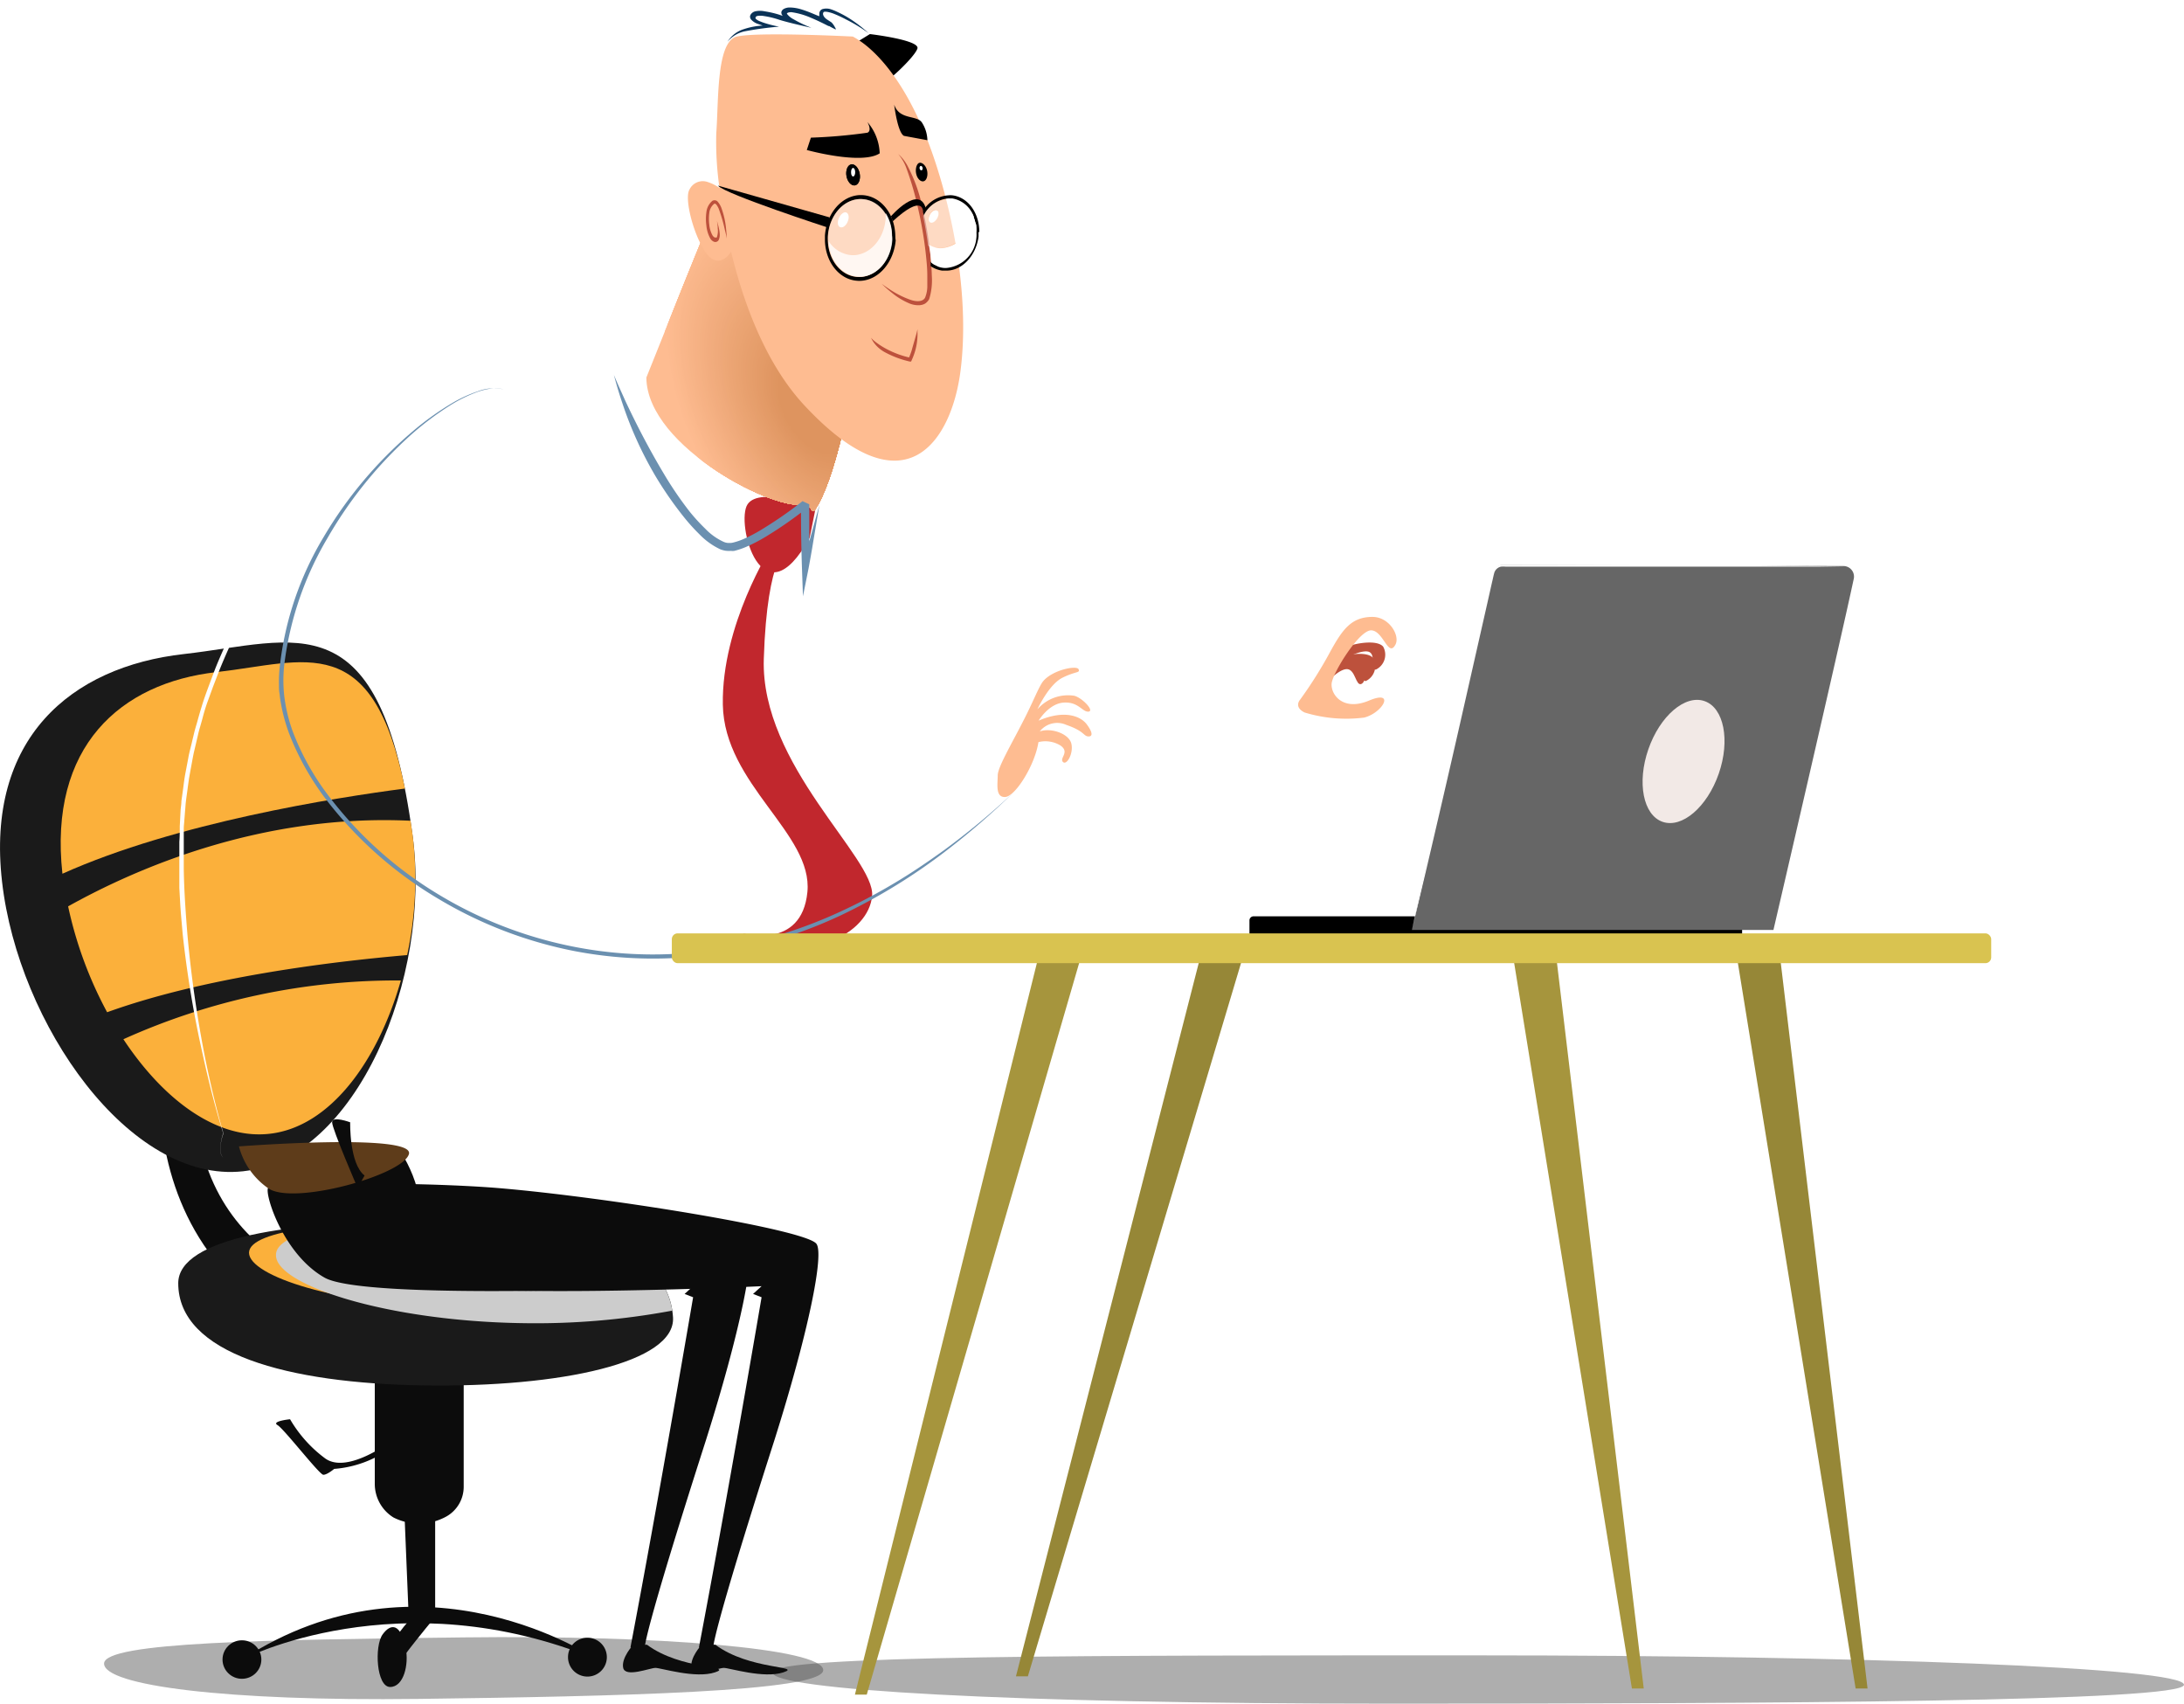 <?xml version="1.0" encoding="utf-8"?>
<svg xmlns="http://www.w3.org/2000/svg" xmlns:xlink="http://www.w3.org/1999/xlink" viewBox="0 0 256.46 200">
  <defs>
    <radialGradient id="Áåçûìÿííûé_ãðàäèåíò_22" cx="-988.85" cy="1713.53" r="0.9" gradientTransform="matrix(43.86, 0, 0, -34.6, 43492.38, 59356.46)" gradientUnits="userSpaceOnUse">
      <stop offset="0" stop-color="#f2f2f2"/>
      <stop offset="0.31" stop-color="#f2f2f2"/>
      <stop offset="0.94" stop-color="#b2b6d9"/>
      <stop offset="1" stop-color="#b2b6d9"/>
    </radialGradient>
    <radialGradient id="Áåçûìÿííûé_ãðàäèåíò_20" cx="-991.37" cy="-1660.56" r="0.9" gradientTransform="matrix(68.82, 23.23, 28.89, -83.42, 116272.41, -115390.46)" gradientUnits="userSpaceOnUse">
      <stop offset="0" stop-color="#b2b6d9"/>
      <stop offset="0.92" stop-color="#f2f2f2"/>
      <stop offset="1" stop-color="#f2f2f2"/>
    </radialGradient>
    <clipPath id="clip-path">
      <path d="M99.72,47.06s-1.67,9.27-4,12.76c-.42.62-.7-.84-1.16-.67-3,1.15-18.6-6.56-18.66-14.83,0,0,8.25-20.66,8.62-21.29s10-3,10.72-1.78S99.72,47.06,99.72,47.06Z" style="fill:none"/>
    </clipPath>
    <radialGradient id="Áåçûìÿííûé_ãðàäèåíò_70" cx="-487.51" cy="-1697.32" r="78.25" gradientTransform="translate(272.81 675.96) scale(0.36 0.36)" gradientUnits="userSpaceOnUse">
      <stop offset="0.52" stop-color="#f2f2f2"/>
      <stop offset="0.92" stop-color="#f2f2f2"/>
    </radialGradient>
    <radialGradient id="Áåçûìÿííûé_ãðàäèåíò_18" cx="-979.89" cy="-926.82" r="0.9" gradientTransform="matrix(37.81, -70.66, -78.64, -41.01, -35757.73, -107181.59)" gradientUnits="userSpaceOnUse">
      <stop offset="0" stop-color="#f2f2f2"/>
      <stop offset="0.19" stop-color="#f2f2f2"/>
      <stop offset="0.37" stop-color="#ececf0"/>
      <stop offset="0.61" stop-color="#dbdce9"/>
      <stop offset="0.89" stop-color="#bfc2de"/>
      <stop offset="1" stop-color="#b2b6d9"/>
    </radialGradient>
    <radialGradient id="Áåçûìÿííûé_ãðàäèåíò_17" cx="-282.38" cy="-299.5" r="13.29" gradientTransform="translate(329.65 281.73) scale(0.81 0.79)" gradientUnits="userSpaceOnUse">
      <stop offset="0.39"/>
      <stop offset="0.95" stop-color="#171717"/>
    </radialGradient>
    <radialGradient id="Áåçûìÿííûé_ãðàäèåíò_17-2" cx="-322.24" cy="-380.34" r="0" gradientTransform="translate(331.87 309.38) scale(0.76 0.75)" xlink:href="#Áåçûìÿííûé_ãðàäèåíò_17"/>
    <radialGradient id="Áåçûìÿííûé_ãðàäèåíò_17-3" cx="-311.93" cy="-392.91" r="18.32" gradientTransform="translate(331.87 309.38) scale(0.76 0.75)" xlink:href="#Áåçûìÿííûé_ãðàäèåíò_17"/>
  </defs>
  <title>laptop</title>
  <g style="isolation:isolate">
    <g id="Layer_2" data-name="Layer 2">
      <g id="Layer_1-2" data-name="Layer 1">
        <path d="M256.46,197.78c0,2-48.56,2.22-93.33,2.22s-72.43-1.63-72.43-3.67,38.11-2,82.88-2S256.46,195.75,256.46,197.78Z" style="fill:#4d4d4d;opacity:0.45;mix-blend-mode:multiply"/>
        <path d="M96.67,196.06c0,2.56-24.7,3.09-47.5,3.38s-36.92-1.58-36.95-4.14,19.38-2.8,42.18-3.08S96.64,193.5,96.67,196.06Z" style="fill:#4d4d4d;opacity:0.45;mix-blend-mode:multiply"/>
        <path d="M82.39,193.08s-1.44,1.55-1.18,2.72,3.14,0,3.79,0,4.7,1.29,7,.52-4-.26-8-3.24Z" style="fill:#0c0c0c"/>
        <path d="M74.36,193.08s-1.44,1.55-1.18,2.72,3.14,0,3.79,0,4.7,1.29,7,.52-4-.26-8-3.24Z" style="fill:#0c0c0c"/>
        <path d="M146.71,107.56h57a.86.86,0,0,1,.86.86v2.11a.48.48,0,0,1-.48.48H147.2a.48.48,0,0,1-.48-.48v-3A0,0,0,0,1,146.71,107.56Z" transform="translate(351.29 218.58) rotate(180)"/>
        <path d="M175.3,67.32a1.22,1.22,0,0,1,1.18-1l40,.13A1.24,1.24,0,0,1,217.67,68c-1.63,7.65-9.42,41.17-9.42,41.17H165.8Z" style="fill:#666"/>
        <path d="M167.38,101.91l-1.58,7.26,1.61-6.77c1.36-5.79,2.72-11.66,4.06-17.55l2.14-9.44,1.07-4.72.53-2.36c.1-.38.17-.81.28-1.15a1.07,1.07,0,0,1,.76-.66,3.14,3.14,0,0,1,.55,0h8.81l9.4,0c5.34,0,10.67,0,15.9,0l5.58,0-5.75-.09c-5.12-.07-10.32-.11-15.54-.13l-9.56,0h-9a1.82,1.82,0,0,0-.64.08,1.39,1.39,0,0,0-.87,1l-.28,1.2-.54,2.4-1.09,4.8-2.18,9.6C169.81,90.83,168.58,96.4,167.38,101.91Z" style="fill:#fff"/>
        <ellipse cx="196.42" cy="89.88" rx="7.46" ry="4.35" transform="matrix(0.33, -0.95, 0.95, 0.33, 47.49, 246.33)" style="fill:#f2e9e6"/>
        <path d="M51.1,158.15v31.94S48.89,192.22,48,190l-1.31-31.87Z" style="fill:#0c0c0c"/>
        <path d="M54.45,159.32v15.16a4,4,0,0,1-2.25,3.66,6.63,6.63,0,0,1-6,0,4.64,4.64,0,0,1-2.19-4V159.32Z" style="fill:#0c0c0c"/>
        <path d="M70.11,194.82s-20.39-13.94-41.7,0C28.41,194.82,46.84,185.22,70.11,194.82Z" style="fill:#0c0c0c"/>
        <path d="M47.65,193.51c.37,1.88-.23,4.53-1.84,4.53s-1.87-4.8-.88-6.17S47.07,190.59,47.65,193.51Z" style="fill:#0c0c0c"/>
        <path d="M50.47,190.58s-3.15,3.81-3.79,4.95-1.1-1.91-1.1-1.91S50,186.19,50.47,190.58Z" style="fill:#0c0c0c"/>
        <path d="M66.7,194.53A2.28,2.28,0,1,0,69,192.26,2.27,2.27,0,0,0,66.7,194.53Z" style="fill:#0c0c0c"/>
        <ellipse cx="28.41" cy="194.82" rx="2.28" ry="2.26" style="fill:#0c0c0c"/>
        <path d="M46.05,169.1s-5.2,4-7.85,2.12a15.31,15.31,0,0,1-4.14-4.61s-2.25.23-1.47.69,4.92,5.83,5.38,5.83,1.27-.69,1.27-.69a13,13,0,0,0,6.81-2.57C49.26,167.41,46.05,169.1,46.05,169.1Z" style="fill:#0c0c0c"/>
        <path d="M21.27,111.32s-10.27,28,10.14,42.44l7.61-3S17,145.72,24.4,117,21.27,111.32,21.27,111.32Z" style="fill:#0c0c0c"/>
        <path d="M20.93,150.64c0,8.29,12.84,11.76,28.88,12s29.56-2.69,29.22-8c-.57-8.85-12.9-11-28.95-11.2S20.93,145.35,20.93,150.64Z" style="fill:#1a1a1a"/>
        <path d="M.24,103.5c1.91,16.76,15,35.47,28.3,34s22.17-22.73,19.91-39.4C44.68,70.15,34.92,75.28,21.6,76.78S-1.68,86.74.24,103.5Z" style="fill:#1a1a1a"/>
        <path d="M29.24,147.06c0,2.73,10.44,6.13,23.43,6.31s23.89-2.93,23.59-5.66c-.49-4.58-10.47-4.06-23.45-4.24S29.28,144.33,29.24,147.06Z" style="fill:#fbb03b"/>
        <path d="M41.72,143.58c2.65-.12,5.46-.16,8.36-.12,15.55.22,27.62,2.22,28.86,10.4a87.28,87.28,0,0,1-17.53,1.47c-16.1-.23-29.1-4.53-29-8C32.38,145.52,36,144.3,41.72,143.58Z" style="fill:#ccc;mix-blend-mode:multiply"/>
        <path d="M25.44,78.9c10.44-1.18,18.31-5.11,22.11,13.67-8.13,1.06-26.86,4-40.22,10C5.69,87.64,14.13,80.17,25.44,78.9Z" style="fill:#fbb03b"/>
        <path d="M47.07,115.1c-2.67,9.4-8.27,17.21-15.43,18-6.28.7-12.53-4.12-17.15-11.1A78,78,0,0,1,47.07,115.1Z" style="fill:#fbb03b"/>
        <path d="M48.21,96.35c.08.55.16,1.1.24,1.68a42.2,42.2,0,0,1-.64,14.09c-9.4.81-24,2.66-35.23,6.71A46.69,46.69,0,0,1,8,106.4C15.89,102,30.6,95.52,48.21,96.35Z" style="fill:#fbb03b"/>
        <path d="M158.23,75.91c.76-.35,3.43-.88,4.19,0a1.94,1.94,0,0,1-.87,2.7c-.69,0,.06-1.77-.81-2.09s-3.35.93-3.76,1.49S157.45,76.27,158.23,75.91Z" style="fill:#bd513c"/>
        <path d="M157.06,77.24c.76-.35,3.43-.88,4.18,0a1.94,1.94,0,0,1-.86,2.71c-.7,0,.05-1.77-.81-2.1s-3.36.93-3.76,1.49S156.28,77.6,157.06,77.24Z" style="fill:#bd513c"/>
        <path d="M155.59,78.67c.57-.55,2.86-1.77,3.94-1.14s.95,2.54.31,2.77-.68-1.68-1.64-1.75-2.76,1.79-2.91,2.43S155,79.22,155.59,78.67Z" style="fill:#bd513c"/>
        <path d="M58.5,139.47c-5.77-.48-18.62-.81-19,0s1.83,7.8,6.66,10.52,41.05,1.11,43.27,1l-1,.91,1,.39s-4,23.5-7.36,41.12a3.28,3.28,0,0,0,1.69,0s-.33-.94,7.16-24.29c4-12.65,5.91-22,4.93-23.13C94.39,144.27,71,140.51,58.5,139.47Z" style="fill:#0c0c0c"/>
        <path d="M46.68,134.66s4,5.39,2.21,10.23-10,1.89-9.87,1.26-2.86-9.77-2.86-9.77Z" style="fill:#0c0c0c"/>
        <path d="M50.47,139.47c-5.77-.48-18.62-.81-19,0s1.82,7.8,6.65,10.52,41.05,1.11,43.27,1l-1,.91,1,.39s-4,23.5-7.36,41.12a3.28,3.28,0,0,0,1.69,0s-.33-.94,7.16-24.29c4-12.65,5.91-22,4.93-23.13C86.36,144.27,63,140.51,50.47,139.47Z" style="fill:#0c0c0c"/>
        <path d="M28.06,134.58a8.63,8.63,0,0,0,3.4,4.89c2.87,2.1,15.9-1.52,16.56-4S28.06,134.58,28.06,134.58Z" style="fill:#5e3c1a"/>
        <path d="M41.12,131.75S41,136.6,42.81,138L42,139.47S39,132.54,39,131.75,41.12,131.75,41.12,131.75Z" style="fill:#0c0c0c"/>
        <path d="M152.65,82.16a49.41,49.41,0,0,0,3.52-5.59c1.45-2.64,2.49-4.15,5-4.15,2,0,3.3,2.28,2.66,3.31C163,77.18,162.42,74,161,74s-4.51,5-4.63,6.24,1.28,3.31,4.4,2,1.62,1.44-.58,2a16.75,16.75,0,0,1-7-.6C151.9,83,152.65,82.16,152.65,82.16Z" style="fill:#febc91"/>
        <path d="M153.09,83.4s-.35-1.26-2,0-18.33,9.31-22.91,9.49c-17.42.65-27.54-31.79-28.2-32.18l-8.79,7.05L84.71,95.55s14.58,12.08,28.63,14.71S153.5,84.1,153.09,83.4Z" style="fill:url(#__22)"/>
        <path d="M92.55,53.22s7.75,7.15,8.13,7.88c2.45,4.8-.24,16.12-3.16,26.84,0,0-33.69,18.91-38.65,27.72S50.08,132.93,48.77,134s-20.14,4.22-22.54,1.9c-.77-.75,0-2.85,0-2.85a124.31,124.31,0,0,1-5-32.9c-.1-31.6,28.2-56.22,37.6-57.26S82.63,46.23,82.63,47,92.55,53.22,92.55,53.22Z" style="fill:url(#__20)"/>
        <path d="M95.79,59.58s-6.54-2.53-8-.39,1.67,14.15,7.29,3.93Z" style="fill:#c1272d"/>
        <path d="M92.55,64.24s-2.46.64-2.86,13.11,13.1,23.4,12.72,27.81-7.47,8.3-15.19,4.41c0,0,6.92,2,7.59-4.85s-9.77-12.63-9.93-22,5.67-18.45,5.67-18.45Z" style="fill:#c1272d"/>
        <path d="M23.81,123.81c.68,3.1,1.45,6.18,2.4,9.22v0a6.69,6.69,0,0,0-.32,1.46,2.63,2.63,0,0,0,0,.74,1.16,1.16,0,0,0,.31.66,1.25,1.25,0,0,1-.3-.66,2.63,2.63,0,0,1,0-.74,5.92,5.92,0,0,1,.34-1.44h0c-.82-2.79-1.49-5.64-2.08-8.49A137,137,0,0,1,22,109.61c-.2-2.52-.38-5-.42-7.57l0-1.9,0-1.89,0-1c0-.32.05-.63.07-1l.15-1.89c.07-.67.18-1.34.26-2l.14-1,.18-1c.13-.67.24-1.34.38-2l.47-2c.14-.66.36-1.31.54-2s.36-1.3.59-1.94L25,80.66l.73-1.9a71.61,71.61,0,0,1,7.73-14.27A76.52,76.52,0,0,1,44.13,52.2a58.75,58.75,0,0,1,6.32-5.13c.56-.38,1.13-.75,1.7-1.12s1.16-.71,1.76-1a17.81,17.81,0,0,1,3.72-1.57A13.78,13.78,0,0,1,61,43c1.15,0,2.31,0,3.47.06a61,61,0,0,1,6.88.86q3.42.6,6.74,1.52c1.11.31,2.21.64,3.27,1.05a7.51,7.51,0,0,1,.77.34,1.36,1.36,0,0,1,.32.21l0,0h0a.34.34,0,0,0,.06.16.93.93,0,0,0,.16.18,9.08,9.08,0,0,0,1.39,1c1.36.88,2.77,1.69,4.18,2.5s2.83,1.58,4.25,2.34c-1.45-.82-2.9-1.66-4.33-2.51S85.35,49,84,48l-.67-.49a2.66,2.66,0,0,1-.31-.26,1.1,1.1,0,0,1-.24-.27h0l0-.11a.53.53,0,0,0-.09-.11l-.19-.14-.38-.2-.78-.34c-1-.41-2.12-.75-3.21-1.07-2.16-.63-4.37-1.15-6.6-1.57a58.87,58.87,0,0,0-6.77-.9c-1.14-.08-2.29-.12-3.44-.1a18.23,18.23,0,0,0-3.44.34,18.07,18.07,0,0,0-3.92,1.58,38.39,38.39,0,0,0-3.58,2.18,60.64,60.64,0,0,0-6.5,5.25A76.75,76.75,0,0,0,32.94,64.41a71.76,71.76,0,0,0-4.35,7.1c-.32.62-.67,1.22-1,1.85l-.91,1.87c-.55,1.27-1.14,2.53-1.62,3.84s-1,2.6-1.39,3.92c-.21.66-.39,1.33-.58,2-.1.34-.2.67-.28,1l-.24,1c-.15.68-.35,1.34-.46,2l-.38,2c-.12.69-.19,1.38-.29,2.06l-.14,1c0,.35-.06.7-.09,1L21.11,97c0,.61,0,1.21-.05,1.81,0,1.21,0,2.42,0,3.63l0,.9,0,.9.1,1.81c.07,1.2.19,2.39.29,3.59A126.14,126.14,0,0,0,23.81,123.81Z" style="fill:#fff"/>
        <g style="clip-path:url(#clip-path)">
          <rect x="75.88" y="20.01" width="23.85" height="40.43" style="fill:#febc91"/>
          <path d="M100.22,40.67V60.94H88V62.6a38.91,38.91,0,0,1-5.54-7.93c-6.39-12-5.68-24.9,1.59-28.77,3.63-1.93,8.22-1.24,12.7,1.43a28.94,28.94,0,0,1,6.5,5.42h-3Z" style="fill:#febc91"/>
          <path d="M100.22,40.78V60.94H88.13v1.43a38.5,38.5,0,0,1-5.46-7.8c-6.29-11.84-5.59-24.52,1.56-28.33,3.58-1.91,8.1-1.23,12.51,1.4a28.83,28.83,0,0,1,6.4,5.34h-2.92Z" style="fill:#fdbb90"/>
          <path d="M100.22,40.88V60.94h-12v1.2a38.1,38.1,0,0,1-5.37-7.68c-6.19-11.65-5.51-24.14,1.54-27.89,3.53-1.87,8-1.21,12.31,1.38A28.21,28.21,0,0,1,103,33.2h-2.8Z" style="fill:#fdba8f"/>
          <path d="M100.22,41V60.94H88.36v1a36.79,36.79,0,0,1-5.28-7.56C77,42.88,77.65,30.59,84.59,26.91c3.47-1.85,7.84-1.19,12.12,1.35a28.34,28.34,0,0,1,6.2,5.17h-2.69Z" style="fill:#fcba8e"/>
          <path d="M100.22,41.1V60.94H88.48v.74a36.29,36.29,0,0,1-5.2-7.44c-6-11.28-5.34-23.37,1.49-27,3.41-1.82,7.72-1.17,11.92,1.34a27.17,27.17,0,0,1,6.1,5.08h-2.57Z" style="fill:#fbb98d"/>
          <path d="M100.22,41.21V60.94H88.59v.51a36,36,0,0,1-5.11-7.31c-5.9-11.1-5.25-23,1.47-26.57,3.35-1.78,7.59-1.15,11.72,1.32a26.57,26.57,0,0,1,6,5h-2.45Z" style="fill:#fbb88c"/>
          <path d="M100.22,41.31V60.94H88.71v.28a35.2,35.2,0,0,1-5-7.19c-5.8-10.92-5.16-22.61,1.44-26.12,3.3-1.76,7.47-1.14,11.53,1.29a26.5,26.5,0,0,1,5.91,4.92h-2.34Z" style="fill:#fab78b"/>
          <path d="M100.22,41.42V60.94H88.83V61a35,35,0,0,1-5-7.07c-5.7-10.73-5.07-22.23,1.42-25.68,3.25-1.72,7.34-1.11,11.34,1.27a26.13,26.13,0,0,1,5.8,4.84h-2.22Z" style="fill:#f9b68a"/>
          <path d="M100.22,41.53V60.94H91.74v2.5A26.88,26.88,0,0,1,89,60.76a33.79,33.79,0,0,1-4.86-6.95c-5.61-10.54-5-21.84,1.39-25.23,3.19-1.7,7.21-1.1,11.14,1.25a25.42,25.42,0,0,1,5.7,4.75h-2.1Z" style="fill:#f9b589"/>
          <path d="M100.22,41.64v19.3H91.8v2.22a29.2,29.2,0,0,1-2.74-2.63,32.81,32.81,0,0,1-4.77-6.82c-5.51-10.37-4.9-21.47,1.37-24.8,3.13-1.67,7.08-1.08,10.94,1.23a25.13,25.13,0,0,1,5.61,4.67h-2Z" style="fill:#f8b588"/>
          <path d="M100.22,41.74v19.2H91.87v2a28.17,28.17,0,0,1-2.69-2.58,32.93,32.93,0,0,1-4.69-6.71c-5.41-10.18-4.81-21.08,1.34-24.36,3.08-1.63,7-1,10.76,1.21a24.71,24.71,0,0,1,5.5,4.59h-1.87Z" style="fill:#f7b487"/>
          <path d="M100.22,41.85V60.94H91.94v1.67a27.11,27.11,0,0,1-2.64-2.53,32.16,32.16,0,0,1-4.61-6.59C79.38,43.5,80,32.79,86,29.58c3-1.61,6.84-1,10.56,1.18a24.15,24.15,0,0,1,5.4,4.51h-1.75Z" style="fill:#f7b386"/>
          <path d="M100.22,42v19h-5.5v3.33a27.87,27.87,0,0,1-9.83-10.89c-5.21-9.8-4.63-20.31,1.3-23.47,3-1.58,6.71-1,10.36,1.16a23.76,23.76,0,0,1,5.3,4.42h-1.63Z" style="fill:#f6b285"/>
          <path d="M100.22,42.07V60.94H94.74v3A27.3,27.3,0,0,1,85.1,53.28c-5.12-9.63-4.55-19.94,1.27-23,2.91-1.55,6.58-1,10.16,1.14a23.14,23.14,0,0,1,5.21,4.33h-1.52Z" style="fill:#f6b184"/>
          <path d="M100.22,42.17V60.94H94.75v2.7A26.83,26.83,0,0,1,85.3,53.17c-5-9.44-4.46-19.55,1.24-22.59,2.86-1.52,6.46-1,10,1.12a23.22,23.22,0,0,1,5.1,4.25h-1.4Z" style="fill:#f5b183"/>
          <path d="M100.22,42.28V60.94H94.77v2.39A26.32,26.32,0,0,1,85.5,53.06c-4.92-9.25-4.38-19.17,1.22-22.15,2.8-1.48,6.33-1,9.78,1.1a22.61,22.61,0,0,1,5,4.17h-1.28Z" style="fill:#f4b082"/>
          <path d="M100.22,42.39V60.94H94.79V63A25.81,25.81,0,0,1,85.7,53c-4.82-9.07-4.29-18.78,1.2-21.7,2.74-1.46,6.2-.94,9.58,1.07a22,22,0,0,1,4.91,4.09h-1.17Z" style="fill:#f4af81"/>
          <path d="M100.22,42.5V60.94H94.8v1.77a25.4,25.4,0,0,1-8.9-9.86C81.18,44,81.7,34.44,87.08,31.58c2.68-1.43,6.07-.92,9.38,1.05a21.71,21.71,0,0,1,4.81,4h-1Z" style="fill:#f3ae80"/>
          <path d="M100.22,42.6V60.94h-5.4v1.45a24.69,24.69,0,0,1-8.71-9.65c-4.63-8.7-4.12-18,1.14-20.82,2.64-1.4,6-.91,9.2,1a20.75,20.75,0,0,1,4.7,3.92h-.93Z" style="fill:#f2ad7f"/>
          <path d="M100.22,42.71V60.94H94.84v1.14a24.18,24.18,0,0,1-8.53-9.45c-4.53-8.52-4-17.64,1.12-20.38,2.58-1.37,5.83-.88,9,1A20.67,20.67,0,0,1,101,37.1h-.82Z" style="fill:#f2ac7e"/>
          <path d="M100.22,42.82V60.94H94.86v.83a23.68,23.68,0,0,1-8.35-9.25c-4.43-8.33-3.94-17.26,1.1-19.94,2.52-1.34,5.7-.86,8.8,1a20.34,20.34,0,0,1,4.51,3.76h-.7Z" style="fill:#f1ac7d"/>
          <path d="M100.22,42.93v18H94.87v.52a23.27,23.27,0,0,1-8.16-9c-4.33-8.15-3.85-16.88,1.08-19.5,2.46-1.31,5.57-.85,8.61,1a19.92,19.92,0,0,1,4.4,3.68h-.58Z" style="fill:#f0ab7c"/>
          <path d="M100.22,43V60.94H94.89v.21a22.68,22.68,0,0,1-8-8.84c-4.23-8-3.76-16.5,1.06-19.06,2.4-1.28,5.44-.82,8.41,1a19,19,0,0,1,4.3,3.58h-.46Z" style="fill:#f0aa7b"/>
          <path d="M100.22,43.14v17.8l2.91.82c-4.71,2.5-11.88-1.78-16-9.56s-3.68-16.11,1-18.61c2.36-1.26,5.32-.81,8.22.92a18.91,18.91,0,0,1,4.21,3.5h-.35Z" style="fill:#efa97a"/>
          <path d="M100.22,43.25V60.94l2.73.48c-4.6,2.44-11.59-1.73-15.63-9.33s-3.59-15.73,1-18.17c2.3-1.22,5.2-.79,8,.9a18.09,18.09,0,0,1,4.11,3.42h-.23Z" style="fill:#eea879"/>
          <path d="M100.22,43.35V60.94l2.55.15C98.29,63.47,91.46,59.4,87.52,52s-3.5-15.35,1-17.74c2.24-1.19,5.07-.77,7.83.88a17.93,17.93,0,0,1,4,3.34h-.11Z" style="fill:#eea877"/>
          <path d="M100.22,43.46V60.75h2.37c-4.37,2.33-11-1.65-14.87-8.87s-3.41-15,1-17.29,11,1.65,14.87,8.87Z" style="fill:#eda776"/>
          <path d="M100.22,43.57V60.42h2.19c-4.25,2.26-10.74-1.61-14.49-8.65s-3.32-14.58.93-16.85,10.75,1.61,14.5,8.65Z" style="fill:#eca675"/>
          <path d="M100.22,43.68V60.09h2c-4.15,2.2-10.47-1.57-14.11-8.43s-3.25-14.2.9-16.4,10.47,1.56,14.11,8.42Z" style="fill:#eca574"/>
          <path d="M100.22,43.78v16h1.84c-4,2.15-10.18-1.52-13.73-8.19s-3.16-13.82.88-16,10.18,1.52,13.73,8.19Z" style="fill:#eba473"/>
          <path d="M100.22,43.89V59.42h1.66c-3.92,2.08-9.9-1.48-13.35-8S85.46,38,89.39,35.92s9.9,1.48,13.35,8Z" style="fill:#eaa472"/>
          <path d="M100.22,44V59.08h1.48c-3.81,2-9.62-1.43-13-7.74s-3-13.05.83-15.08,9.62,1.44,13,7.74Z" style="fill:#eaa371"/>
          <path d="M100.22,44.11V58.75h1.31c-3.7,2-9.34-1.4-12.6-7.52S86,38.56,89.74,36.59s9.34,1.4,12.59,7.52Z" style="fill:#e9a270"/>
          <path d="M100.22,44.21V58.42h1.13c-3.59,1.9-9.06-1.36-12.21-7.29s-2.81-12.3.78-14.2,9.06,1.35,12.21,7.28Z" style="fill:#e8a16f"/>
          <path d="M100.22,44.32V58.08h1C97.69,59.93,92.4,56.77,89.34,51s-2.72-11.91.76-13.76,8.77,1.31,11.83,7.06Z" style="fill:#e8a06e"/>
          <path d="M100.22,44.43V57.75H101c-3.36,1.79-8.49-1.27-11.45-6.84s-2.63-11.53.73-13.32,8.5,1.27,11.46,6.84Z" style="fill:#e79f6d"/>
          <path d="M100.22,44.54V57.41h.6c-3.26,1.73-8.22-1.22-11.08-6.61s-2.54-11.14.71-12.87,8.22,1.23,11.08,6.61Z" style="fill:#e69f6c"/>
          <path d="M100.22,44.64V57.08h.42c-3.14,1.67-7.93-1.19-10.7-6.38s-2.45-10.77.69-12.44,7.93,1.19,10.69,6.38Z" style="fill:#e69e6b"/>
          <path d="M100.22,44.75v12h.24c-3,1.61-7.65-1.15-10.31-6.16s-2.37-10.38.66-12,7.65,1.14,10.31,6.15Z" style="fill:#e59d6a"/>
          <path d="M100.22,44.86V56.41h.06c-2.92,1.55-7.36-1.1-9.93-5.93s-2.28-10,.64-11.55,7.36,1.1,9.93,5.93Z" style="fill:#e59c69"/>
          <ellipse cx="95.63" cy="47.67" rx="5.76" ry="9.52" transform="translate(-11.19 50.49) rotate(-28.01)" style="fill:#e49b68"/>
          <path d="M100.52,45.07c2.37,4.46,2.1,9.24-.59,10.67s-6.81-1-9.18-5.47S88.64,41,91.34,39.6,98.15,40.62,100.52,45.07Z" style="fill:#e39b67"/>
          <path d="M100.31,45.18c2.28,4.28,2,8.85-.56,10.23s-6.52-1-8.8-5.25-2-8.85.57-10.23S98,40.91,100.31,45.18Z" style="fill:#e39a66"/>
          <ellipse cx="95.63" cy="47.67" rx="5.07" ry="8.39" transform="translate(-11.19 50.49) rotate(-28.01)" style="fill:#e29965"/>
          <ellipse cx="95.63" cy="47.67" rx="4.84" ry="8.01" transform="translate(-11.19 50.49) rotate(-28.01)" style="fill:#e19864"/>
          <path d="M99.71,45.5c2,3.72,1.76,7.71-.49,8.91s-5.68-.85-7.66-4.57-1.76-7.71.49-8.91S97.73,41.78,99.71,45.5Z" style="fill:#e19763"/>
          <path d="M99.51,45.61c1.88,3.54,1.67,7.33-.47,8.46s-5.4-.8-7.28-4.34-1.67-7.32.47-8.46S97.63,42.08,99.51,45.61Z" style="fill:#e09662"/>
          <path d="M99.3,45.72c1.79,3.35,1.59,6.94-.44,8S93.75,53,92,49.62s-1.58-6.94.45-8S97.52,42.37,99.3,45.72Z" style="fill:#df9661"/>
          <path d="M99.1,45.83c1.69,3.16,1.5,6.56-.42,7.58s-4.83-.73-6.51-3.89-1.5-6.56.41-7.58S97.42,42.66,99.1,45.83Z" style="fill:#df9560"/>
          <path d="M98.9,45.93c1.59,3,1.41,6.18-.39,7.14s-4.56-.68-6.14-3.66-1.41-6.18.39-7.14S97.31,43,98.9,45.93Z" style="fill:#de945f"/>
        </g>
        <path d="M72.09,44,77,41.54s6.39,12.92,19.16,17.65l-1.64,7.4V59.15s-6.34,5.07-9.06,5.07S76.08,55.75,72.09,44Z" style="fill:url(#__70)"/>
        <path d="M73.45,47.1c1.34,2.86,2.82,5.69,4.46,8.44A41.92,41.92,0,0,0,81,60.08a22.2,22.2,0,0,0,1.83,2A7,7,0,0,0,85,63.62a1.5,1.5,0,0,0,.51.12l.29,0a1.71,1.71,0,0,0,.3-.05,7.45,7.45,0,0,0,1.23-.42A18,18,0,0,0,89.7,62a47.29,47.29,0,0,0,4.54-3.17l.79.37v.4c0,1.32,0,2.64,0,4,0-.13.07-.26.1-.39l1.09-3.93-.72,4.29c-.17,1.05-.36,2.11-.56,3.19L94.29,70l-.12-3.36c-.07-2.13-.11-4.29-.11-6.46a46.52,46.52,0,0,1-3.87,2.66,19.37,19.37,0,0,1-2.55,1.35,9.11,9.11,0,0,1-1.42.48,1.75,1.75,0,0,1-.4,0,3,3,0,0,1-.42,0,2.12,2.12,0,0,1-.45-.07,2.67,2.67,0,0,1-.4-.13,8.35,8.35,0,0,1-2.42-1.75,22.54,22.54,0,0,1-1.91-2.13A43,43,0,0,1,77,55.94a44.15,44.15,0,0,1-3.91-8.59q-.56-1.65-1-3.33C72.52,45.06,73,46.09,73.45,47.1Z" style="fill:#6b90b0"/>
        <path d="M59.13,45.71C53.68,43.91,34.33,60,33,79.13s42,55.71,85.91,14l-2.09-1.55S93,105.67,78,93.64C57.3,77.06,63.83,47.27,59.13,45.71Z" style="fill:url(#__18)"/>
        <path d="M47.73,51.53a34.9,34.9,0,0,1,5.22-4,17.22,17.22,0,0,1,2.95-1.46,8,8,0,0,1,1.6-.43,3.59,3.59,0,0,1,1.63.07,5.15,5.15,0,0,0-3.05.24,15.64,15.64,0,0,0-2.83,1.28,33.74,33.74,0,0,0-5,3.59A48.62,48.62,0,0,0,38,63.05,37.55,37.55,0,0,0,32.86,78.2a15.62,15.62,0,0,0-.1,2.17c0,.36,0,.72.07,1.08l.06.54.09.54a20,20,0,0,0,1.2,4.16,31.82,31.82,0,0,0,4.34,7.46A46.38,46.38,0,0,0,51.45,105.5a49.57,49.57,0,0,0,16.11,6.17,48.89,48.89,0,0,0,17.27.18,55,55,0,0,0,14-4.44,68.55,68.55,0,0,0,12.36-7.6,89.53,89.53,0,0,0,7.73-6.69,88.12,88.12,0,0,1-8.11,6.72c-1.9,1.36-3.84,2.69-5.88,3.89a66.83,66.83,0,0,1-6.27,3.3,56,56,0,0,1-13.59,4.28,48.12,48.12,0,0,1-17.38-.11A48.87,48.87,0,0,1,51.49,105,45.83,45.83,0,0,1,38.58,93.42a30.16,30.16,0,0,1-4.2-7.54,18.84,18.84,0,0,1-1-4.17,16.59,16.59,0,0,1,.08-4.28,38.29,38.29,0,0,1,4.94-14.17A49.49,49.49,0,0,1,47.73,51.53Z" style="fill:#6b90b0"/>
        <path d="M117.16,91c0,1-.31,2.63.88,2.56s3.48-3.72,3.9-6.44a3.39,3.39,0,0,1,2.59.4c1.12.79-.14,1.46.28,1.92s1.26-.93,1-2.12-2.38-1.92-3.71-1.46a2.6,2.6,0,0,1,3.12-.76c2.13.73,2,1.31,2.56,1.35s.54-.47-.16-1.41-2.58-1.77-5.66-.44c0,0,1.19-2,2.94-2.12s2.2,1.13,2.92,1.06-.69-1.59-1.66-1.86a4.75,4.75,0,0,0-4.34,1.59s1.33-2.91,2.94-3.71,2.1-.53,1.89-1-3,.06-4.14,1.39c-.5.59-1.23,2.53-2.33,4.64C118.88,87.17,117.19,90,117.16,91Z" style="fill:#febc91"/>
        <polygon points="127.33 110.96 122.28 110.96 100.39 198.94 101.78 198.94 127.33 110.96" style="fill:#a6953d"/>
        <polygon points="146.24 111.35 141.2 111.35 119.3 196.79 120.7 196.79 146.24 111.35" style="fill:#968737"/>
        <polygon points="204.03 112.78 209.08 112.78 219.3 198.22 217.9 198.22 204.03 112.78" style="fill:#968737"/>
        <polygon points="177.76 112.78 182.8 112.78 193.02 198.22 191.63 198.22 177.76 112.78" style="fill:#a6953d"/>
        <rect x="78.89" y="109.57" width="154.93" height="3.5" rx="0.68" style="fill:#d9c350"/>
        <path d="M102.15,4s5.87.69,5.58,1.69-3.86,4.32-4.29,4.17a55.88,55.88,0,0,1-4.15-4.1Z"/>
        <path d="M108.59,15.65c-2.72-6.62-6-10.06-8.45-11.36,0,0-11.16-.57-13.6,0s-2.14,7.48-2.43,11.36a37.68,37.68,0,0,0,.38,6.42,4.86,4.86,0,0,0-1.38-.7,1.73,1.73,0,0,0-2.15.89c-.69,1.15.71,6.18,2.29,7.83,1,1,2,.37,2.6-.54,1.51,6.27,4.15,13.23,8.57,18,12,12.91,17.3,4,18.35-3.86C114.07,33.94,111.31,22.26,108.59,15.65Z" style="fill:#febc91"/>
        <path d="M89.72,40.52a29.35,29.35,0,0,0,4.7,7c12,12.91,17.3,4,18.35-3.86a40.16,40.16,0,0,0,.33-5.74C110.1,35.77,101.71,31.62,89.72,40.52Zm16.61,7.71c-1-.19-.16-2.11-.16-2.11h-1.59s-.28,3-2.29,2.11-9.37-8.87-3.7-11c6.9-2.65,12.53.16,13,3.18C112.64,47,107.3,48.42,106.33,48.23Z" style="fill:url(#__17)"/>
        <path d="M106.47,19.84a5.3,5.3,0,0,0-1-1.76,5,5,0,0,1,1.18,1.55,18.75,18.75,0,0,1,1.67,4.73,45.3,45.3,0,0,1,.91,5.31c.09.89.17,1.79.19,2.69a7.57,7.57,0,0,1-.31,2.76,1.6,1.6,0,0,1-.48.52,1.51,1.51,0,0,1-.67.19,2.74,2.74,0,0,1-1.22-.23,8.23,8.23,0,0,1-2-1.22,13.8,13.8,0,0,1-1.21-1.07c.44.33.9.64,1.37.93a10.81,10.81,0,0,0,2,.95c.66.24,1.46.27,1.73-.25a3.58,3.58,0,0,0,.26-1.23c0-.44,0-.89,0-1.33,0-.9-.09-1.8-.19-2.7a46,46,0,0,0-.92-5.33A35.87,35.87,0,0,0,106.47,19.84Z" style="fill:#bd513c"/>
        <polygon points="85.88 24.51 85.88 24.51 85.87 24.51 85.88 24.51" style="fill:url(#__17-2)"/>
        <path d="M106,.85C105.3.27,90.55-.73,84.68.85l3,.14a23.84,23.84,0,0,0-4,2.06l1,.35c-1-.35-2.43,1.11-2.43,1.72s-2.57,9.79.86,16.25a7.4,7.4,0,0,1,2.29,1.39,38.19,38.19,0,0,1,2.14,6.29s.86,1.54,1.58,1-2.29-6.21-2.58-8.82.86-7.34.86-7.92,3-1.15,3-2.44S90,7,88.12,6.8c0,0,12.17-.71,14.46-1.68S106.73,1.42,106,.85Z" style="fill:url(#__17-3)"/>
        <path d="M107.55,39.4c.07-.25.14-.5.19-.76,0,.25,0,.5,0,.74a7.24,7.24,0,0,1-.3,1.9,8.12,8.12,0,0,1-.38,1l-.07.16-.17,0a11.44,11.44,0,0,1-2.89-1.08,3.89,3.89,0,0,1-1.34-1.17,4.17,4.17,0,0,1-.31-.54,3.64,3.64,0,0,0,.45.43,9.18,9.18,0,0,0,1.39.9A10.91,10.91,0,0,0,106.92,42l-.24.12a8.55,8.55,0,0,0,.38-1C107.22,40.54,107.38,40,107.55,39.4Z" style="fill:#bd513c"/>
        <path d="M103.3,18a5.93,5.93,0,0,0-1.44-3.67s.57,1,0,1.25a61.87,61.87,0,0,1-6.64.58l-.48,1.45S101.18,19.39,103.3,18Z"/>
        <path d="M105,12.28s.39,3.28,1.15,3.67l2.75.51a4,4,0,0,0-.65-2.09C107.63,13.48,105.61,14.11,105,12.28Z"/>
        <path d="M99.4,20.68c.13.68.58,1.16,1,1.08s.68-.69.55-1.38-.58-1.16-1-1.08S99.28,20,99.4,20.68Z"/>
        <path d="M99.4,20.68c.13.68.58,1.16,1,1.08s.68-.69.55-1.38-.58-1.16-1-1.08S99.28,20,99.4,20.68Z"/>
        <path d="M99.94,20.29c0,.28.15.47.28.42s.22-.29.2-.57-.15-.46-.28-.42S99.92,20,99.94,20.29Z" style="fill:#fff"/>
        <path d="M107.57,20.34c.11.59.49,1,.85.95s.56-.6.46-1.19-.5-1-.85-1S107.46,19.75,107.57,20.34Z"/>
        <path d="M108,19.6a.34.34,0,0,0,.09.36.15.15,0,0,0,.24-.09.34.34,0,0,0-.09-.35C108.15,19.44,108.05,19.48,108,19.6Z" style="fill:#fff"/>
        <path d="M87.35,3.42A8.47,8.47,0,0,1,89.56,3l-.64-.22a1.86,1.86,0,0,1-.75-.52.77.77,0,0,1-.1-.29.56.56,0,0,1,.1-.29.86.86,0,0,1,.52-.35,2.57,2.57,0,0,1,1.1,0,11.34,11.34,0,0,1,1.91.46l.22.08-.07-.08a.61.61,0,0,1-.1-.36A.57.57,0,0,1,92,1.07a1.43,1.43,0,0,1,.76-.19,4.72,4.72,0,0,1,1.3.21c.4.12.78.26,1.15.41s.64.27,1,.41a1.17,1.17,0,0,1,0-.2c0-.07,0-.14,0-.22l.09-.21a.68.68,0,0,1,.24-.2,1.67,1.67,0,0,1,1,0,6.2,6.2,0,0,1,.79.32,12,12,0,0,1,1.42.77A16.26,16.26,0,0,1,102,3.9a18.13,18.13,0,0,0-2.66-1.62A13.91,13.91,0,0,0,98,1.65a4.1,4.1,0,0,0-.73-.23c-.24-.06-.52-.06-.55,0-.19.22,0,.62.43.89l.37.24c.32.16.65.89.65.89l0,0h0l-.08,0c-.25-.12-.49-.24-.72-.38l-.08,0c-.7-.36-1.4-.7-2.13-1a8.49,8.49,0,0,0-2.23-.63c-.37,0-.6.11-.5.22a2.32,2.32,0,0,0,.75.61,15,15,0,0,0,2.1,1h0s-2.58-.56-3.78-.94a10.38,10.38,0,0,0-1.81-.44,2.24,2.24,0,0,0-.79,0l-.11.06-.07.09c0,.05,0,.08,0,.15a1.51,1.51,0,0,0,.54.33,7.41,7.41,0,0,0,.71.25c.49.15,1,.27,1.51.37a38.38,38.38,0,0,0-4,.54,3.56,3.56,0,0,0-2.05,1.23A3.44,3.44,0,0,1,87.35,3.42Z" style="fill:#0b3357"/>
        <path d="M105.13,27.58l-.19,0,.19,0c-.09-2.56-1.74-4.53-3.8-4.67a4.34,4.34,0,0,0-.51,0c-2.11.18-3.78,2.25-3.95,4.75,0,.21,0,.42,0,.63.09,2.56,1.74,4.54,3.79,4.67a3,3,0,0,0,.52,0c2.11-.18,3.78-2.25,4-4.75C105.13,28,105.14,27.79,105.13,27.58Zm-4,4.93a3.68,3.68,0,0,1-.47,0c-1.87-.12-3.37-1.91-3.45-4.24a5.42,5.42,0,0,1,0-.57c.16-2.28,1.68-4.16,3.59-4.32a2.48,2.48,0,0,1,.47,0c1.87.12,3.37,1.92,3.45,4.25h0a3.62,3.62,0,0,1,0,.57C104.59,30.46,103.07,32.34,101.16,32.51Z"/>
        <path d="M104.75,27.62c-.08-2.33-1.58-4.13-3.45-4.25a2.48,2.48,0,0,0-.47,0c-1.91.16-3.43,2-3.59,4.32a5.42,5.42,0,0,0,0,.57c.08,2.33,1.58,4.12,3.45,4.24a3.68,3.68,0,0,0,.47,0c1.91-.17,3.43-2,3.58-4.32a3.62,3.62,0,0,0,0-.57Z" style="fill:#fff;opacity:0.45"/>
        <g style="opacity:0.78">
          <path d="M104.75,27.62A5,5,0,0,0,104,25v.06a5.42,5.42,0,0,1,0,.57c-.15,2.27-1.67,4.15-3.59,4.32a3.69,3.69,0,0,1-.47,0,3.5,3.5,0,0,1-2.65-1.67c.1,2.3,1.6,4.07,3.45,4.19a3.68,3.68,0,0,0,.47,0c1.91-.17,3.43-2,3.58-4.32A3.62,3.62,0,0,0,104.75,27.62Z" style="fill:#fff"/>
        </g>
        <path d="M99.47,25c-.24-.2-.63,0-.89.46s-.26,1,0,1.17.64,0,.89-.46S99.72,25.21,99.47,25Z" style="fill:#fff"/>
        <path d="M115,27.26c0-2.27-1.32-4.1-3.16-4.33a2.33,2.33,0,0,0-.46,0,3.79,3.79,0,0,0-3,1.83c0,.18.07.35.11.53a3.5,3.5,0,0,1,2.89-2l.42,0a3.26,3.26,0,0,1,2.53,2.1l0,.09a4,4,0,0,1,.15.45l.06.26c0,.12,0,.23.06.36a3.82,3.82,0,0,1,0,.68,4.38,4.38,0,0,1,0,.51,3.88,3.88,0,0,1-3.45,3.62,2,2,0,0,1-.42,0,2.39,2.39,0,0,1-.6-.14,2.44,2.44,0,0,1-.28-.14,1.66,1.66,0,0,1-.27-.13,2.17,2.17,0,0,1-.3-.23l0,.52a3.19,3.19,0,0,0,1.37.53l.47,0c1.9,0,3.5-1.79,3.79-4,0-.18,0-.37,0-.56h0Z"/>
        <path d="M114.56,26.23c0,.12,0,.24.06.36C114.61,26.46,114.58,26.35,114.56,26.23Z" style="fill:#fff;opacity:0.45"/>
        <path d="M109.3,30.74a2.17,2.17,0,0,0,.3.23,2.17,2.17,0,0,1-.3-.23Z" style="fill:#fff;opacity:0.45"/>
        <path d="M110.15,31.24a2.44,2.44,0,0,1-.28-.14A2.44,2.44,0,0,0,110.15,31.24Z" style="fill:#fff;opacity:0.45"/>
        <path d="M114.35,25.52a4,4,0,0,1,.15.45A4,4,0,0,0,114.35,25.52Z" style="fill:#fff;opacity:0.45"/>
        <path d="M108.73,30.17h0l0,0Z" style="fill:#fff;opacity:0.45"/>
        <path d="M110.17,29.11a2,2,0,0,0,.43,0A3.88,3.88,0,0,0,114,25.51a2.92,2.92,0,0,0,0-.51V25q.14.24.24.48a3.26,3.26,0,0,0-2.53-2.1l-.42,0a3.5,3.5,0,0,0-2.89,2c.23,1.14.43,2.29.58,3.45A2.89,2.89,0,0,0,110.17,29.11Zm-.93-4.05c.25-.39.62-.55.82-.37s.17.65-.08,1-.62.55-.82.37S109,25.44,109.24,25.06Z" style="fill:#fff;opacity:0.45"/>
        <path d="M108.69,30.13a4.27,4.27,0,0,1-.8-2.64A4.27,4.27,0,0,0,108.69,30.13Z" style="fill:#fff;opacity:0.45"/>
        <path d="M114.08,25a2.92,2.92,0,0,1,0,.51,3.88,3.88,0,0,1-3.44,3.62,2,2,0,0,1-.43,0,2.89,2.89,0,0,1-1.11-.39c0,.31.1.63.14,1s.07.71.1,1.07a2.17,2.17,0,0,0,.3.23,1.66,1.66,0,0,0,.27.13,2.44,2.44,0,0,0,.28.14,2.39,2.39,0,0,0,.6.14,2,2,0,0,0,.42,0,3.88,3.88,0,0,0,3.45-3.62,4.38,4.38,0,0,0,0-.51,3.82,3.82,0,0,0,0-.68c0-.12,0-.24-.06-.36L114.5,26a4,4,0,0,0-.15-.45l0-.09q-.1-.24-.24-.48Z" style="fill:#fff"/>
        <path d="M110,25.72c.25-.38.29-.84.08-1s-.57,0-.82.37-.29.84-.08,1S109.73,26.11,110,25.72Z" style="fill:#fff"/>
        <path d="M104.62,25.39s3.34-3.83,4.11-.88l-.36.23s0-2-3.53,1.23Z"/>
        <path d="M84.3,21.79l13.12,3.73-.19,1.2S85.2,22.81,84.3,21.79Z"/>
        <path d="M85.26,26.85q.06.57.09,1.14c-.07-.35-.15-.69-.23-1a17.84,17.84,0,0,0-.73-2.5A2.09,2.09,0,0,0,84.1,24c-.12-.11-.21-.13-.32,0a1.56,1.56,0,0,0-.49,1,5.3,5.3,0,0,0,0,1.38,3.12,3.12,0,0,0,.36,1.22.68.68,0,0,0,.28.28c.11,0,.19,0,.24,0a2.29,2.29,0,0,0,.11-1.07q0-.43-.09-.87a7.92,7.92,0,0,1,.23.87,3.85,3.85,0,0,1,.09.62,1.51,1.51,0,0,1-.1.71.45.45,0,0,1-.54.25.87.87,0,0,1-.46-.39,3.81,3.81,0,0,1-.46-1.5,5.72,5.72,0,0,1,0-1.6,2,2,0,0,1,.7-1.32.5.5,0,0,1,.67.15,2.36,2.36,0,0,1,.38.65A9.83,9.83,0,0,1,85.26,26.85Z" style="fill:#bd513c"/>
      </g>
    </g>
  </g>
</svg>